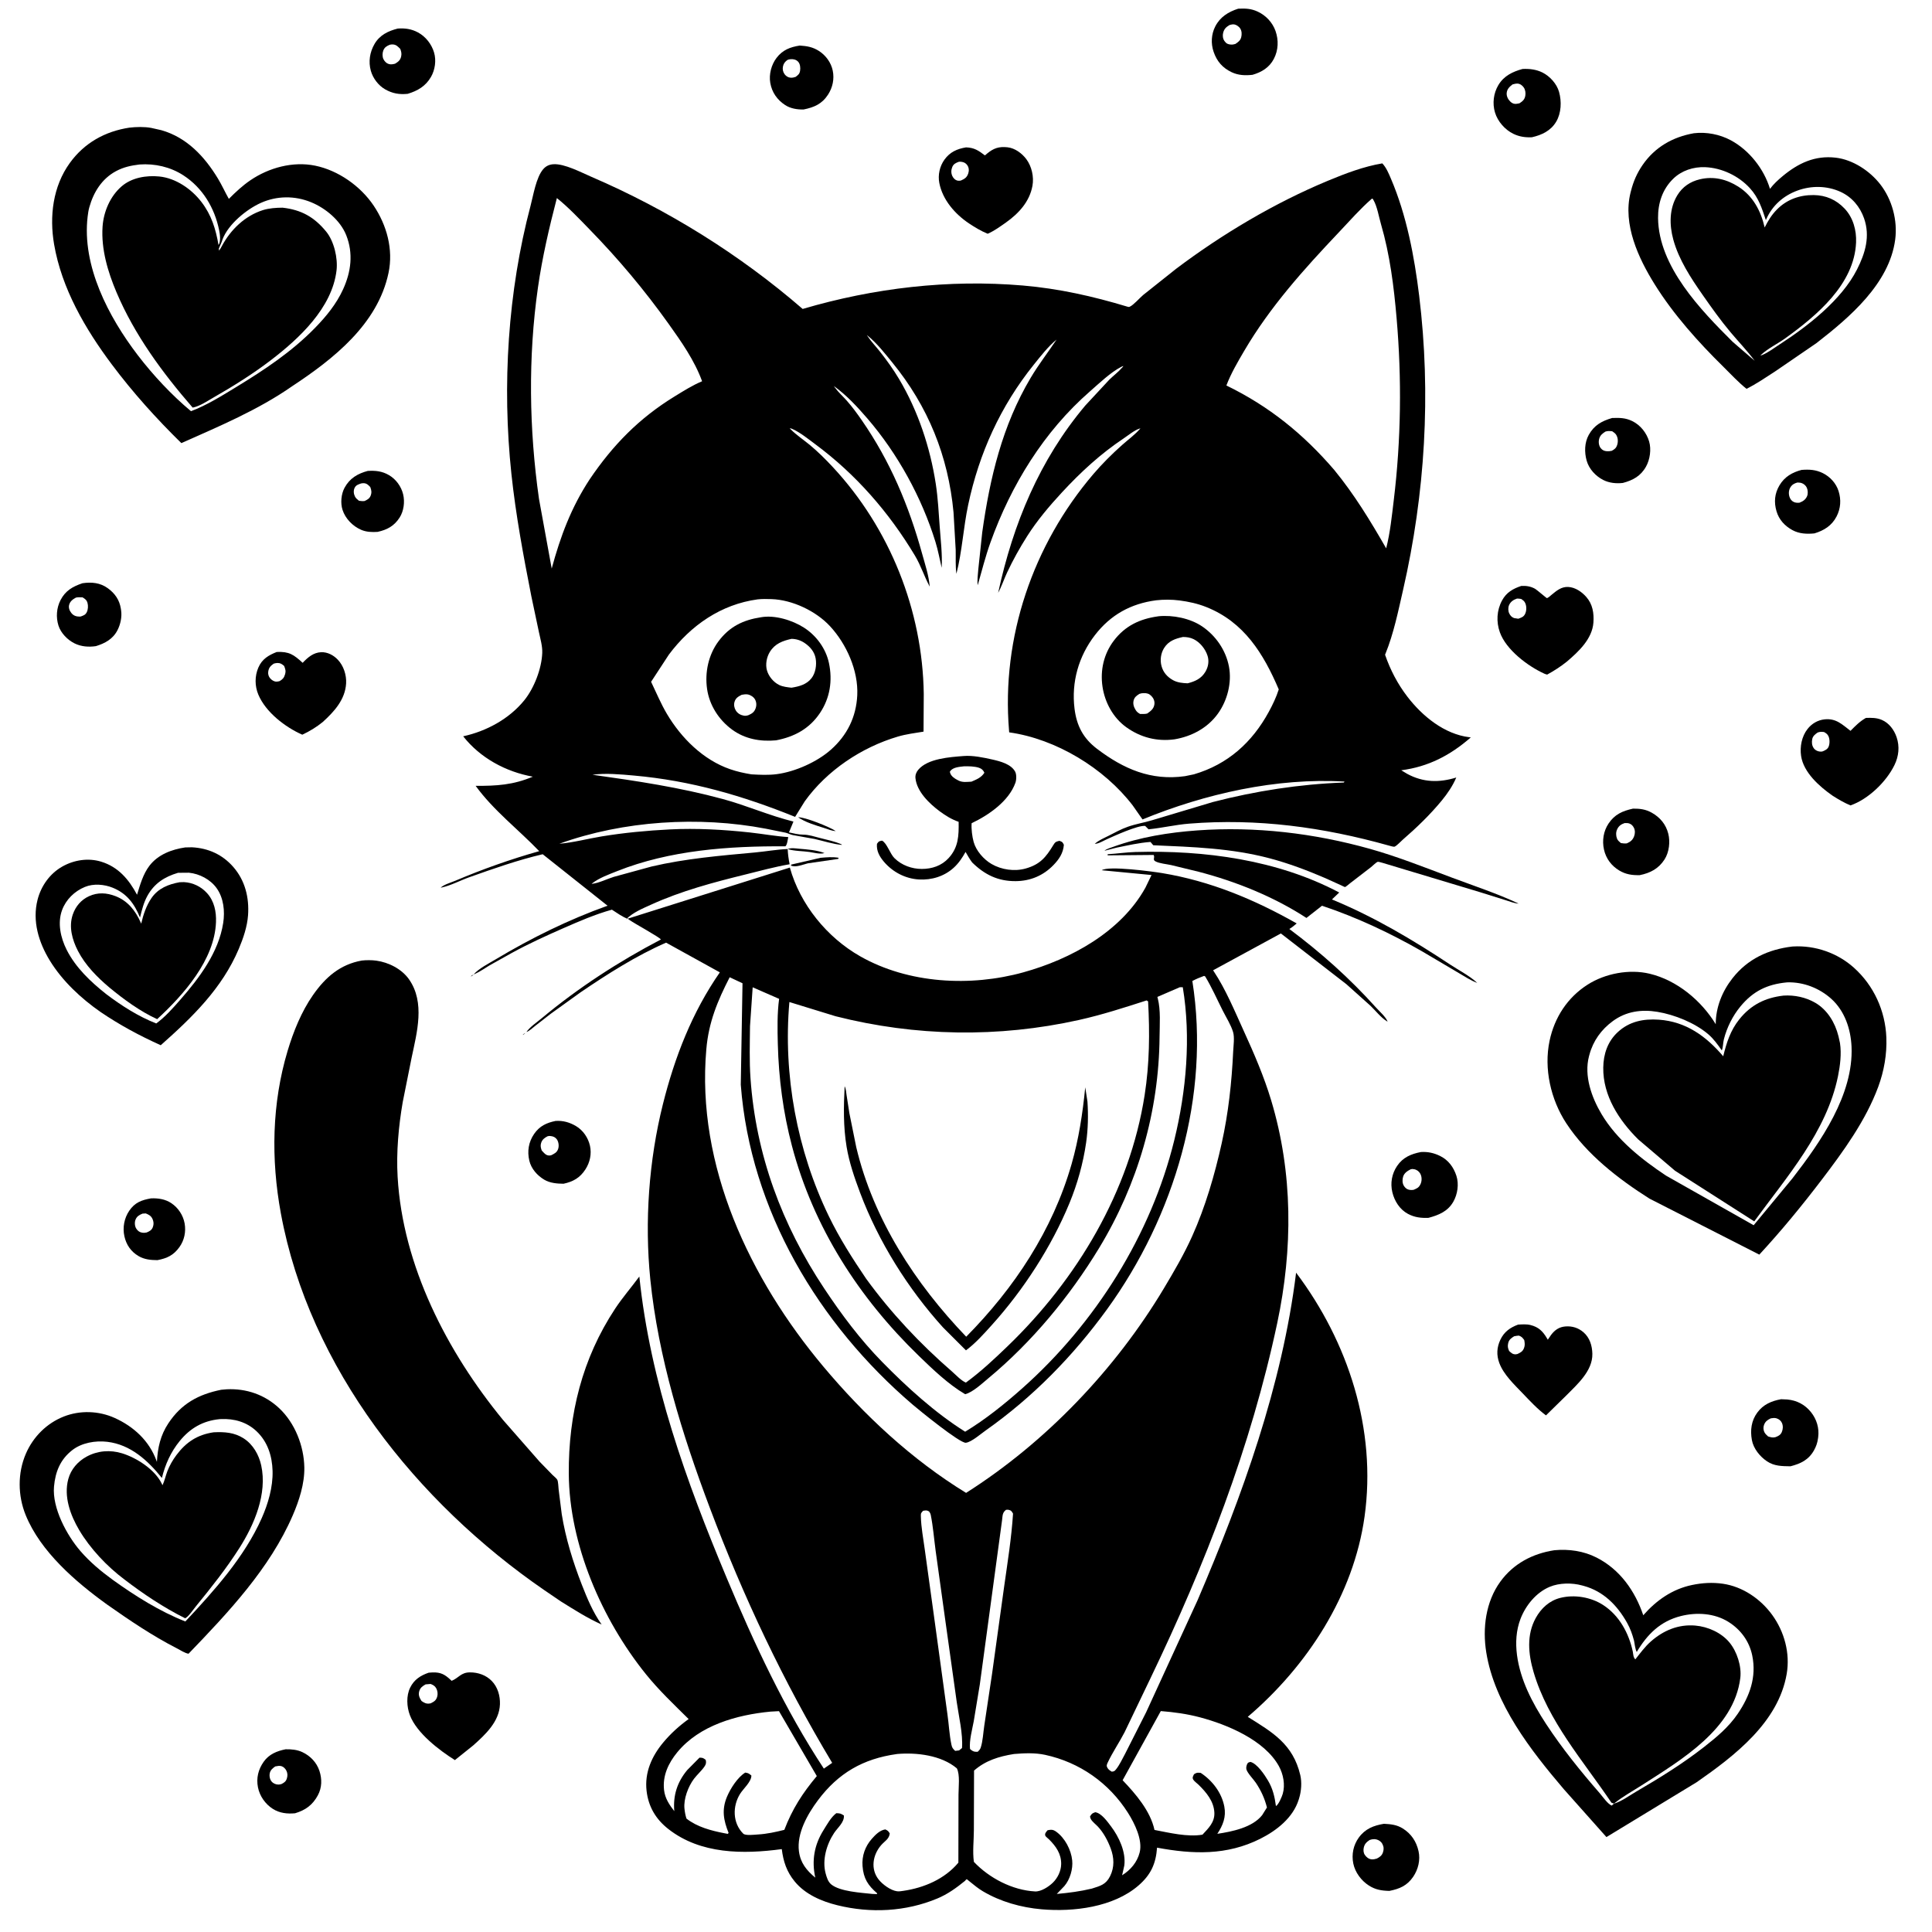<svg version="1.1" xmlns="http://www.w3.org/2000/svg" style="display: block;" viewBox="0 0 2048 2048" width="1024" height="1024">
<path transform="translate(0,0)" fill="rgb(255,255,255)" d="M 0 0 L 0 2048 L 2048 2048 L 2048 0 L 0 0 z"/>
<path transform="translate(0,0)" fill="rgb(0,0,0)" d="M 1327.71 79.301 C 1320.11 80.161 1312.68 79.896 1305.65 76.562 C 1295.94 71.952 1289.93 65.048 1286.45 54.828 C 1283.47 46.078 1284 36.346 1288.19 28.101 C 1293.35 17.948 1302.07 12.603 1312.52 9.219 C 1320.24 8.872 1326.1 9.004 1333.31 12.362 C 1341.93 16.371 1348.87 23.782 1352.07 32.752 C 1355.54 42.504 1355.15 53.178 1350.34 62.4 C 1345.53 71.625 1337.34 76.539 1327.71 79.301 z M 1303.4 26.5 C 1299.82 28.637 1297.7 30.543 1296.61 34.702 C 1295.84 37.641 1296.21 40.966 1297.99 43.5 C 1299.92 46.234 1301.6 46.974 1304.77 47.243 C 1306.51 47.391 1307.83 47.046 1309.5 46.613 C 1312.35 44.759 1314.86 42.987 1315.73 39.5 C 1316.48 36.447 1316.43 32.935 1314.7 30.23 C 1313.23 27.914 1310.22 25.956 1307.5 25.804 C 1306.26 25.735 1304.56 26.238 1303.4 26.5 z"/>
<path transform="translate(0,0)" fill="rgb(0,0,0)" d="M 432.174 99.464 C 423.337 100.362 415.98 99.126 408.204 94.666 C 401.016 90.543 395.3 82.902 393.089 75 C 390.392 65.362 391.996 55.287 396.982 46.67 C 402.494 37.144 411.413 32.88 421.643 30.27 C 429.27 29.71 436.22 30.697 443.031 34.348 C 451.26 38.759 457.56 46.854 460.163 55.781 C 462.59 64.104 461.168 74.06 456.887 81.5 C 451.191 91.4 442.715 96.274 432.174 99.464 z M 413.002 47.5 C 409.873 48.842 407.635 50.167 406.327 53.5 C 405.262 56.212 405.178 60.118 406.5 62.763 C 407.837 65.439 410.01 67.464 413 68.064 C 414.855 68.437 417.083 68.008 418.857 67.5 C 422.159 65.508 424.401 63.758 425.248 59.818 C 425.908 56.743 425.346 54.715 424.292 51.827 C 421.64 49.244 420.014 47.184 416.008 47.094 C 414.716 47.066 414.172 47.244 413.002 47.5 z"/>
<path transform="translate(0,0)" fill="rgb(0,0,0)" d="M 851.87 116.053 C 845.173 116.214 838.007 115.099 832.316 111.376 C 823.821 105.82 818.234 97.878 816.516 87.826 C 814.976 78.815 817.638 68.657 823.148 61.394 C 829.59 52.903 837.632 49.895 847.762 48.292 C 855.44 48.799 861.536 49.789 868.152 54.047 C 875.447 58.741 880.945 66.284 882.736 74.836 C 884.591 83.7 882.638 92.794 877.747 100.324 C 871.247 110.328 862.974 113.771 851.87 116.053 z M 834.778 63.5 C 832.19 65.412 830.623 67.24 829.963 70.5 C 829.368 73.437 829.97 76.333 831.755 78.739 C 833.21 80.701 835.524 82.192 838.005 82.356 C 840.081 82.494 841.474 82.133 843.413 81.5 C 846.021 79.457 847.522 78.541 848.123 75 C 848.628 72.019 848.242 67.854 846.131 65.5 C 844.073 63.205 841.017 62.479 838.004 62.755 C 836.598 62.883 836.031 63.115 834.778 63.5 z"/>
<path transform="translate(0,0)" fill="rgb(0,0,0)" d="M 1623.91 145.5 C 1616.93 145.825 1610.66 144.935 1604.33 141.907 C 1595.38 137.62 1587.64 128.785 1584.77 119.31 C 1581.83 109.612 1583.18 98.763 1588.4 90.082 C 1594.24 80.367 1603.46 76.004 1613.91 73.121 C 1621.07 72.713 1628.62 73.626 1635.1 76.881 C 1643 80.855 1650.27 88.854 1652.67 97.451 C 1655.48 107.505 1655.06 119.776 1649.67 128.925 C 1643.94 138.652 1634.41 143.084 1623.91 145.5 z M 1603.31 89.5 C 1600.22 91.914 1597.55 94.355 1597.16 98.518 C 1596.83 101.9 1598.54 105.282 1600.89 107.582 C 1602.32 108.986 1603.92 109.987 1606 110.104 C 1607.51 110.189 1609.22 109.778 1610.7 109.5 C 1614.01 107.332 1616.16 105.65 1616.9 101.399 C 1617.39 98.573 1616.93 95.219 1615.3 92.805 C 1613.76 90.53 1611.33 88.697 1608.5 88.599 C 1606.88 88.543 1604.88 89.061 1603.31 89.5 z"/>
<path transform="translate(0,0)" fill="rgb(0,0,0)" d="M 309.537 409.516 C 273.732 434.522 231.954 452.047 192.231 469.713 C 165.718 443.734 140.792 416.061 118.537 386.327 C 90.399 348.732 65.377 305.877 57.339 258.957 C 52.261 229.314 56.048 197.62 73.978 172.803 C 89.418 151.431 111.385 139.262 137.021 135.332 C 144.296 134.478 153.162 134.236 160.371 135.602 L 171 137.998 C 198.001 145.66 216.852 165.888 230.993 189.234 C 235.247 196.257 238.535 203.697 242.589 210.809 C 249.803 203.593 256.967 196.844 265.429 191.083 C 285.012 177.753 310.497 170.797 334.049 175.605 C 358.602 180.617 382.179 197.266 396.089 217.966 C 410.032 238.718 417.078 264.337 411.863 289.215 C 400.459 343.617 353.491 380.547 309.537 409.516 z M 147.911 174.364 C 138.985 175.431 130.927 177.134 122.892 181.471 C 107.918 189.554 99.15 203.735 94.674 219.74 C 93.769 222.978 93.311 226.17 92.912 229.5 C 86.656 281.77 115.06 335.948 145.954 376.377 C 162.163 397.588 181.95 418.776 202.447 435.876 C 219.058 429.662 235.165 419.563 250.297 410.343 C 280.297 392.062 309.202 372.918 333.877 347.636 C 345.87 335.348 356.571 322.295 363.738 306.567 C 372.169 288.066 374.668 268.577 367.001 249.277 C 360.777 233.609 345.068 220.604 329.656 214.327 C 312.44 207.316 293.539 207.454 276.532 215.057 C 261.403 221.82 241.932 237.702 235.941 253.69 L 234.974 256.5 L 231.987 263.5 L 232.164 265.691 C 233.411 264.141 234.24 262.615 235.169 260.873 C 244.441 243.489 259.611 228.803 278.664 222.742 C 285.089 220.698 292.842 220.152 299.596 220.153 C 319.46 222.43 333.067 230.026 345.764 245.5 C 354.076 255.631 358.276 273.585 356.742 286.64 C 352.066 326.448 317.07 358.932 287.017 381.899 C 267.794 396.589 246.947 409.586 225.95 421.599 C 219.38 425.357 211.731 430.654 204.229 432.069 C 172.193 395.184 142.696 355.111 123.514 309.906 C 114.302 288.198 107.126 264.172 108.714 240.348 C 109.773 224.448 116.807 207.924 129.059 197.42 C 139.759 188.246 155.125 185.737 168.794 187.075 C 186.3 188.788 202.987 200.343 213.49 214.036 C 224.237 228.045 228.665 242.656 231.65 259.747 C 234.235 255.956 233.173 248.383 232.282 243.979 C 227.515 220.41 214.738 199.025 194.35 185.836 C 180.572 176.924 164.171 173.199 147.911 174.364 z"/>
<path transform="translate(0,0)" fill="rgb(0,0,0)" d="M 1925.5 363.728 L 1881.61 393.779 C 1871.74 400.151 1861.91 406.908 1851.39 412.167 C 1842.87 405.412 1835.12 396.97 1827.36 389.333 C 1800.36 362.771 1774.14 333.633 1754.06 301.444 C 1736.76 273.729 1720.11 237.894 1728.39 204.367 L 1728.88 202.5 C 1731.44 192.346 1735.25 183.572 1741.19 174.934 C 1754.28 155.897 1773.18 145.213 1795.59 141.239 C 1808.85 139.66 1823.02 142.4 1834.77 148.721 C 1854.3 159.228 1869.9 179.134 1876.26 200.208 C 1879.98 195.176 1884.81 190.757 1889.6 186.772 C 1906.13 173.025 1923.83 164.557 1945.94 167.14 C 1964.1 169.262 1981.97 181.077 1993.1 195.313 C 2005.71 211.45 2011.67 233.728 2008.98 254 C 2002.77 300.792 1960.5 336.527 1925.5 363.728 z M 1864 378.004 L 1866.05 376.894 L 1867.78 376.404 C 1874.03 373.92 1880.76 368.793 1886.4 365.139 C 1916.28 345.788 1952.06 318.07 1968.5 285.668 C 1977.26 268.402 1982.63 250.574 1976 231.5 C 1971.68 219.075 1963.09 208.869 1951.06 203.36 C 1936.65 196.765 1920 196.588 1905.17 202.073 C 1890.5 207.5 1878.86 217.757 1872.43 232.106 L 1871.89 233.331 C 1867.66 220.762 1864.28 209.69 1854.98 199.5 C 1843.06 186.424 1825.15 177.918 1807.5 177.215 C 1795.09 176.721 1782.62 180.778 1773.67 189.5 C 1762.25 200.63 1757.45 215.397 1757.61 231.091 C 1758.14 282.497 1802.75 328.581 1836.82 362.455 L 1860.04 382.454 C 1852.18 371.89 1842.97 362.327 1834.5 352.247 C 1823.91 339.648 1814.4 326.247 1804.98 312.768 C 1792.42 294.786 1779.63 275.382 1773.77 253.997 C 1769.51 238.458 1769.39 221.202 1778 207.047 C 1783.49 198.009 1791.71 192.484 1801.93 190.056 C 1816.47 186.599 1830.27 189.964 1842.72 197.883 C 1858.34 207.822 1866.57 223.598 1870.62 241.135 C 1874.22 234.03 1877.88 227.907 1883.5 222.2 C 1894.07 211.46 1907.71 206.606 1922.61 206.78 C 1935.5 206.931 1946.49 211.719 1955.4 221.165 C 1964.42 230.725 1968.06 244.094 1967.51 257.012 C 1965.63 301.396 1925.84 334.521 1892.39 358.661 C 1884.52 364.337 1874.02 369.354 1867.12 375.859 L 1866.05 376.894 L 1864 378.004 L 1863.01 378.773 L 1864 378.004 z M 1860.51 379.5 L 1862.49 379.5 L 1860.51 379.5 z"/>
<path transform="translate(0,0)" fill="rgb(0,0,0)" d="M 1066.38 235.837 C 1060.12 240.221 1054.03 244.724 1046.99 247.792 C 1040.1 244.995 1033.41 240.984 1027.24 236.872 C 1012.39 226.972 999.195 211.862 995.714 194 C 994.048 185.451 996.125 176.188 1001.23 169.137 C 1007.03 161.123 1014.53 157.829 1024.03 156.221 C 1032.89 156.531 1037.3 159.614 1044.06 164.742 L 1046.32 162.815 C 1053.34 157.013 1058.97 155.164 1068.01 156.131 C 1075.84 156.97 1083.37 162.553 1087.96 168.725 C 1093.67 176.4 1096.16 187.436 1094.46 196.887 C 1091.4 213.825 1079.89 226.228 1066.38 235.837 z M 1016.4 171.5 C 1013.35 172.647 1010.85 173.734 1009.5 176.907 C 1008.17 180.035 1008.06 183.492 1009.5 186.597 C 1010.61 188.995 1012.7 191.063 1015.39 191.537 C 1016.44 191.723 1017.46 191.533 1018.5 191.404 C 1022.44 189.652 1024.91 188.289 1026.39 183.826 C 1027.35 180.921 1027.18 177.825 1025.44 175.23 C 1023.89 172.914 1021.75 171.821 1019.03 171.507 C 1017.68 171.351 1017.54 171.405 1016.4 171.5 z"/>
<path transform="translate(0,0)" fill="rgb(0,0,0)" d="M 918.939 355.201 L 919.864 356.609 C 923.647 362.27 928.613 367.421 932.84 372.787 C 940.127 382.037 947.054 391.688 953.079 401.812 C 973.154 435.542 986.035 474.267 991.974 513 C 994.277 528.026 995.031 543.259 996.132 558.407 C 997.158 572.522 999.019 587.762 998.209 601.887 C 996.072 592.751 994.405 583.444 991.637 574.475 C 977.092 527.351 951.556 480.847 919.395 443.527 C 908.717 431.137 897.242 418.796 883.926 409.207 L 883.005 408.225 L 883.926 409.207 L 884.983 410.71 C 888.619 415.77 893.583 420.13 897.708 424.821 C 903.446 431.347 908.536 438.28 913.479 445.412 C 943.682 488.994 963.379 535.92 977.46 586.852 C 980.628 598.311 984.57 609.937 985.556 621.845 C 979.718 611.064 976.202 599.525 969.796 588.849 C 942.328 543.066 907.266 502.784 864.347 470.984 C 857.236 465.716 847.741 457.996 839.517 454.547 C 838.465 454.105 838.12 454.121 837.116 454.006 L 835.989 453.035 L 834.199 452.005 L 835.989 453.035 L 837.116 454.006 L 838.397 455.311 C 844.272 461.191 851.707 466.114 858.143 471.427 C 866.96 478.705 875.036 486.752 882.817 495.115 C 943.247 560.068 978.015 646.998 979.224 735.625 L 978.985 775.563 C 969.948 777.046 960.534 778.219 951.748 780.818 C 913.239 792.207 876.551 816.734 853.071 849.425 L 842.856 865.914 C 787.177 843.419 732.201 827.467 672.049 822.117 C 657.986 820.867 642.013 819.328 628 821.261 C 674.76 827.826 720.615 834.626 766.34 847.043 C 791.605 853.904 815.676 864.642 841.082 870.889 L 836.338 882.38 C 841.433 883.48 846.341 884.744 851.577 884.769 C 857.456 884.798 863.438 886.816 869.121 888.279 C 876.699 890.229 884.827 891.86 892 895.019 L 892.5 895.651 C 882.722 894.761 873.101 891.502 863.532 889.355 L 840.455 885.226 C 837.663 884.648 835.39 883.302 832.694 882.678 L 811.844 878.465 C 740.876 864.889 660.91 869.896 592.935 894.398 C 607.871 893.164 623.059 889.037 637.915 886.607 C 661.774 882.706 686.12 880.42 710.257 879.205 C 738.288 877.793 767.123 879.432 794.978 882.46 C 808.474 883.927 822.062 886.454 835.594 887.353 C 835.043 889.817 834.399 895.85 832.492 897.144 C 772.761 896.755 710.01 901.17 654.029 923.5 C 645.399 926.942 634.964 930.681 627.582 936.499 L 627.18 936.938 L 626.005 937.79 L 627.18 936.938 C 634.684 936.215 643.245 931.776 650.62 929.51 L 690.639 918.557 C 726.605 910.117 763.539 907.027 800.246 903.656 C 811.756 902.6 823.488 900.444 834.979 900.014 C 835.218 905.578 835.939 910.694 837.048 916.144 C 821.165 918.878 805.461 923.216 789.82 927.078 C 756.038 935.42 722.212 944.405 690.437 958.851 C 681.348 962.983 671.051 967.162 663.929 974.308 L 837.279 919.659 C 848.216 958.872 876.72 993.806 912 1013.81 C 963.163 1042.81 1028.94 1046.23 1084.88 1030.69 C 1134.97 1016.78 1188.16 987.925 1214.18 941 L 1220.67 927.559 L 1167.92 922.5 C 1174.92 917.517 1221.83 923.843 1231.83 925.5 C 1283.1 934.002 1329.67 953.448 1374.56 978.88 C 1372.04 980.99 1369.61 983.104 1366.75 984.766 C 1400.23 1009.79 1430.58 1036.85 1458.56 1067.96 C 1462.01 1071.79 1469.3 1078.24 1470.92 1082.99 L 1469.77 1082.31 C 1463.84 1078.64 1457.97 1071.18 1452.88 1066.27 L 1427.29 1043.34 L 1357.79 989.501 L 1285.92 1028.56 L 1286.74 1029.79 C 1299.24 1048.59 1308.96 1072.07 1318.34 1092.63 C 1329.34 1116.74 1339.82 1140.93 1347.48 1166.36 C 1370.68 1243.46 1370.58 1324.03 1353.93 1402.46 C 1326.07 1533.66 1277.55 1658.32 1219.58 1778.96 L 1192.08 1836.29 C 1186.49 1847.09 1179.29 1857.59 1174.18 1868.5 C 1173.2 1870.59 1172.69 1871.96 1173.94 1874 C 1175.17 1876.01 1176.53 1876.82 1178.5 1878.03 C 1181.05 1877.76 1181.42 1877.6 1183.12 1875.48 C 1186.8 1870.91 1189.62 1864.64 1192.46 1859.48 L 1214.92 1815.15 L 1269.5 1696.25 C 1316.8 1585.82 1359.14 1468.9 1373.92 1349.09 C 1429.34 1422.68 1459.35 1515.44 1446.5 1607.58 C 1434.91 1690.7 1385.83 1766.03 1322.68 1819.93 C 1349.06 1836.41 1370.57 1848.79 1378.34 1881.6 C 1380.13 1889.14 1379.46 1898.64 1377.19 1906 L 1376.67 1907.72 C 1370.65 1926.93 1353.26 1940.48 1335.93 1949.18 C 1300.47 1967 1264.5 1965.66 1226.52 1958.6 C 1225.29 1975.74 1219.86 1987.47 1206.79 1998.76 C 1180.17 2021.76 1137.99 2026.87 1104.2 2023.94 C 1082.49 2022.06 1060.54 2015.94 1041.73 2004.73 C 1036.91 2001.85 1032.56 1998.27 1028.21 1994.74 C 1027.99 1994.57 1025.12 1992.14 1025.01 1992.12 C 1024.1 1992 1023.59 1993.28 1022.88 1993.85 C 1013.68 2001.3 1004.6 2007.89 993.622 2012.48 C 960.064 2026.51 922.804 2028.31 887.658 2019.64 C 870.872 2015.5 853.668 2008.16 842.448 1994.49 C 833.886 1984.07 830.377 1973.34 828.715 1960.14 C 787.869 1965.63 742.691 1965.65 708.5 1938.86 C 695.183 1928.43 687.29 1915.13 685.387 1898.25 C 683.211 1878.95 690.845 1861.79 702.986 1847.2 C 710.943 1837.64 719.907 1829.54 729.978 1822.27 C 714.417 1806.87 698.449 1791.79 684.695 1774.71 C 637.94 1716.67 603.407 1637.18 602.941 1562.09 C 602.552 1499.22 617.182 1440.12 652.051 1387.28 C 659.97 1375.28 669.264 1364.69 677.725 1353.16 C 689.265 1464.66 727.451 1570.27 770.448 1672.95 C 799.441 1742.18 831.932 1812.02 873.314 1874.81 L 882.14 1868.71 C 830.238 1782.16 787.854 1692.43 752.299 1598.02 C 723.248 1520.88 697.688 1438.53 689.352 1356.16 C 683.181 1295.17 687.812 1229.94 702.716 1170.46 C 715.197 1120.64 733.619 1073.13 763.066 1030.74 L 706.087 999.254 C 674.643 1012.94 643.594 1032.71 615.261 1052.01 L 583.72 1074.71 L 567.157 1087.61 C 564.574 1089.62 561.112 1092.96 558.053 1093.96 C 561.736 1088.59 569.105 1083.65 574.166 1079.44 C 612.948 1047.13 655.849 1019.27 700.576 995.905 C 699.422 993.561 671.929 978.62 667.667 975.46 L 665.787 974.14 C 659.74 972.032 654.11 967.739 648.639 964.294 C 630.902 969.212 613.943 976.59 597.115 983.963 C 578.746 992.011 560.621 1000.29 543.002 1009.9 L 519.066 1023.27 C 514.056 1026.26 509.073 1029.86 503.769 1032.23 L 502.085 1032.96 C 507.437 1026.67 518.483 1021.11 525.651 1016.82 C 563.272 994.31 602.722 974.868 644.02 960.086 L 575.277 905.519 C 548.783 911.722 522.96 920.868 497.326 929.96 C 487.805 933.336 477.783 938.794 467.964 940.833 L 467.121 940.993 C 470.305 937.724 478.228 935.493 482.587 933.642 C 511.224 921.479 541.664 910.683 571.602 902.262 C 549.531 879.282 522.983 858.961 504.202 833.02 C 526.349 833.167 544.131 832.063 564.809 823.304 C 536.189 818.14 509.072 803.514 490.995 780.501 C 515.586 775.133 539.675 762.147 555.695 742.423 C 566.221 729.464 574.171 708.791 574.807 692.111 C 575.081 684.924 572.812 677.244 571.313 670.21 L 563.245 632.051 C 554.833 589.247 546.689 545.579 542.09 502.179 C 532.147 408.353 538.284 309.146 562.458 217.917 C 565.344 207.025 568.309 188 575.828 179.34 C 578.752 175.972 582.238 174.377 586.669 174.092 C 598.341 173.342 616.208 182.831 626.756 187.368 C 707.695 222.178 784.262 269.81 850.865 327.499 C 926.415 305.234 1005.78 295.953 1084.35 302.659 C 1122.29 305.897 1158.59 314.051 1194.94 325.039 C 1195.91 325.333 1196.57 325.585 1197.6 325.126 C 1201.65 323.316 1208.16 315.758 1211.85 312.671 L 1246.82 284.866 C 1295.6 248.104 1351.22 215.052 1407.64 191.599 C 1426.01 183.964 1445.6 176.468 1465.3 173.189 C 1469.53 177.616 1472.09 183.902 1474.48 189.493 C 1491.04 228.209 1499.3 271.949 1504.38 313.5 C 1517.1 417.629 1510.72 523.059 1487.33 625.273 C 1482.21 647.634 1477.33 671.752 1468.65 692.992 L 1468.22 694.039 C 1473.76 710.079 1481.54 725.043 1491.91 738.535 C 1507.77 759.175 1531.09 778.314 1557.74 781.515 L 1559.13 781.669 C 1537.35 800.702 1514.05 812.811 1485.38 816.528 L 1491.73 820.338 C 1508.68 829.498 1525.58 829.809 1543.7 824.199 C 1540.06 832.896 1534.34 841.282 1528.37 848.546 C 1515.99 863.603 1501.64 877.445 1486.92 890.169 C 1484.83 891.975 1480.77 896.456 1478.39 897.468 C 1477.37 897.902 1473.2 896.602 1472.16 896.311 C 1402.43 876.77 1332.86 867.303 1260.48 873.099 C 1246 874.258 1231.91 877.674 1217.5 879.095 L 1213.89 875.5 C 1206 874.727 1180.8 886.253 1173.18 889.685 C 1169.33 891.423 1164.73 894.391 1160.5 894.535 C 1164.34 890.861 1170.21 888.469 1174.92 886.077 C 1181.72 882.62 1188.56 878.813 1195.78 876.312 C 1204.18 873.404 1212.81 872.032 1221.27 869.482 L 1285.65 850.191 C 1331.07 838.435 1377.62 831.233 1424.5 829.522 L 1425.26 828.5 C 1353.15 824.267 1277.4 841.429 1211.11 868.63 L 1200.77 853.874 C 1170.43 814.192 1119.26 783.236 1069.79 776.332 L 1069.62 774.334 C 1061.38 675.655 1094.97 577.526 1159.02 502.53 C 1168.37 491.579 1178.68 481.338 1189.43 471.756 C 1195.85 466.032 1203.34 460.672 1208.87 454.115 L 1209.99 453.215 L 1208.87 454.115 L 1208.07 454.288 C 1202.59 455.956 1195.91 461.535 1191.04 464.786 C 1166.5 481.182 1145.67 500.406 1125.69 521.986 C 1112.41 536.331 1099.32 551.819 1088.85 568.322 C 1081.01 580.672 1073.79 593.632 1067.57 606.872 C 1064.24 613.967 1061.84 621.505 1058.09 628.378 C 1073.92 555.332 1101.9 487.53 1150.46 429.877 L 1175.83 402.559 C 1180.31 398.166 1185.6 394.254 1189.67 389.505 L 1190.89 388.04 L 1192 387 L 1192.99 386.19 L 1192 387 L 1190.89 388.04 C 1189.96 388.267 1189.76 388.272 1188.78 388.769 C 1177.45 394.498 1165.13 406.391 1155.5 414.789 C 1106.51 457.493 1071.77 514.152 1049.92 575.024 C 1044.56 589.937 1040.78 605.18 1036.42 620.378 C 1035.7 615.169 1036.66 609.007 1037.01 603.735 L 1041.22 564.234 C 1049.29 506.643 1062.47 451.131 1092.52 400.571 C 1100.95 386.379 1110.86 373.638 1120 359.974 C 1111.03 367.323 1102.94 377.764 1095.72 386.75 C 1060.62 430.491 1037.92 480.355 1026.3 535.205 C 1021.17 559.448 1019.94 584.253 1013.85 608.252 C 1012.66 600.029 1013.28 591.074 1013.07 582.75 L 1010.78 543.184 C 1005.19 483.345 983.746 430.67 945.852 384.248 C 937.939 374.554 929.496 363.744 919.757 355.845 L 918.939 355.201 L 918.005 354.192 L 918.939 355.201 z M 1454.35 210.5 C 1441.77 221.46 1430.53 234.351 1419.05 246.47 C 1382.07 285.511 1346.28 325.306 1318.93 371.906 C 1312.08 383.576 1304.82 395.976 1300.02 408.627 C 1345.35 430.669 1381.59 460.045 1414.28 498.059 C 1435.86 524.422 1452.44 551.785 1469.4 581.255 C 1473.67 564.512 1475.4 547.166 1477.47 530.037 C 1485.2 466.125 1486.01 401.727 1480.48 337.574 C 1477.57 303.755 1473.39 270.07 1463.85 237.408 C 1461.62 229.76 1459.86 218.785 1455.91 212.005 C 1455.1 210.614 1455.59 211.017 1454.35 210.5 z M 590.306 209.951 C 582.177 241.232 574.835 272.712 570.256 304.738 C 559.694 378.603 560.852 455.008 571.342 528.786 L 584.824 602.697 C 594.099 568.455 605.502 537.953 625.099 508.08 C 649.649 471.794 677.52 443.261 715.162 420.201 C 724.576 414.433 734.051 408.417 744.254 404.141 C 736.234 382.09 722.25 362.216 708.701 343.217 C 683.263 307.547 655.418 274.393 624.824 243.039 C 613.706 231.645 602.736 219.931 590.306 209.951 z M 803.149 635.349 C 764.342 640.633 732.363 662.795 709.076 693.861 L 690.186 722.737 C 695.665 734.122 700.512 745.89 706.962 756.77 C 722.12 782.343 745.431 805.547 773.965 815.387 C 781.412 817.955 788.768 819.576 796.535 820.834 C 805.559 821.343 814.5 821.803 823.5 820.62 C 842.884 818.071 866.123 807.707 880.758 794.737 C 897.994 779.462 907.613 760.082 908.728 737.019 C 909.987 710.948 897.336 682.704 879.877 663.829 C 864.949 647.691 839.86 635.82 817.88 635.088 C 812.98 634.925 808.028 634.823 803.149 635.349 z M 1225.5 636.344 C 1198.71 639.9 1177.28 651.697 1160.65 673.274 C 1143.36 695.686 1135.57 723.11 1139.04 751.187 C 1141.3 769.426 1148.31 782.726 1162.91 793.801 C 1191.11 815.189 1220.14 827.8 1256.08 822.779 L 1265.58 820.822 C 1301.43 810.32 1327.3 787.079 1345 754.531 C 1349.11 746.975 1352.93 739.009 1355.53 730.795 C 1339.37 692.925 1318.79 659.405 1278.66 643.466 C 1269.32 639.757 1260.16 637.804 1250.23 636.497 C 1242.33 635.457 1233.42 635.446 1225.5 636.344 z M 1276.35 1034.5 C 1272.03 1036.06 1268 1037.73 1263.94 1039.89 C 1283.21 1161.28 1245.07 1289.27 1173.5 1387.92 C 1137.52 1437.51 1094.79 1481.16 1044.65 1516.5 C 1039.63 1520.03 1029.79 1528.66 1023.87 1529.38 C 1017.65 1530.14 974.434 1494.9 967.683 1489.14 C 867.608 1403.66 795.348 1282.79 785.254 1149.83 L 787.091 1042.3 L 773.495 1035.93 C 760.542 1061.08 751.156 1083.8 748.735 1112.24 C 737.829 1235.73 794.996 1355.77 872.659 1448.45 C 915.922 1500.09 966.476 1547.22 1024.1 1582.52 C 1108.59 1528.89 1182.33 1451.65 1233.68 1365.88 C 1244.46 1347.87 1255.11 1329.65 1263.73 1310.47 C 1277.77 1279.24 1287.61 1245.39 1295.03 1212 C 1302.16 1179.89 1305.69 1147.41 1307.22 1114.59 C 1307.5 1108.62 1308.81 1099.7 1307.14 1094.09 C 1304.86 1086.44 1299.8 1078.5 1296.19 1071.36 C 1290.08 1059.28 1284.51 1046.57 1277.51 1035.01 L 1276.35 1034.5 z M 1250.63 1046.5 L 1226.87 1056.78 L 1227.25 1058.19 C 1230.52 1070.85 1229.28 1086.1 1229.18 1099.09 C 1228.53 1178.15 1206.1 1255.4 1165.11 1322.95 C 1133.99 1374.23 1093.83 1422.77 1047.6 1461.11 C 1041.21 1466.41 1031.25 1475.86 1023.13 1477.92 C 1005.45 1467.61 988.544 1451.36 973.88 1437.15 C 910.342 1375.6 862.255 1300.86 839.544 1214.9 C 830.167 1179.41 825.475 1143.3 824.516 1106.62 C 824.112 1091.17 823.809 1074.12 825.899 1058.82 L 797.869 1046.58 L 795.04 1087.75 C 794.856 1106.03 794.278 1124.53 795.543 1142.78 C 801.177 1224.04 828.848 1298.37 873.809 1366 C 892.089 1393.5 911.821 1419.89 934.984 1443.54 C 961.25 1470.36 991.24 1497.67 1023.11 1517.67 C 1044.69 1504.59 1064.88 1488.34 1083.72 1471.61 C 1161.02 1402.97 1220.16 1309.15 1244.82 1208.51 C 1257.55 1156.55 1262.6 1099.51 1253.8 1046.5 L 1250.63 1046.5 z M 1215.43 1060.5 C 1191.67 1068.15 1168.12 1075.79 1143.71 1081.22 C 1058.3 1100.22 970.532 1098.77 885.774 1077.26 L 836.783 1062.2 C 829.994 1139.45 844.868 1219.64 878.635 1289.32 C 889.928 1312.62 903.591 1334.01 918.074 1355.39 C 944.441 1391.7 975.22 1424.41 1009.11 1453.81 C 1013.3 1457.45 1018.88 1463.6 1023.87 1465.61 C 1039.72 1454.05 1053.9 1440.71 1068.01 1427.13 C 1141.76 1356.18 1197.48 1262.88 1213.37 1160.84 C 1218.55 1127.55 1218.87 1095.03 1217.03 1061.5 L 1215.43 1060.5 z M 1066.4 1600.5 C 1062.49 1603.52 1062.87 1606.54 1062.26 1611.24 L 1038.66 1785.5 L 1032.21 1824.58 C 1030.53 1833.7 1027.35 1844.78 1028.25 1853.97 C 1030.63 1856.11 1032.16 1857.1 1035.44 1856.99 L 1036.5 1856.9 C 1037.93 1855.44 1038.96 1854.5 1039.61 1852.52 C 1041.86 1845.74 1042.26 1836.56 1043.36 1829.39 L 1051.61 1774.43 L 1064.4 1682.09 C 1068.02 1656.43 1072.21 1630.36 1073.86 1604.5 C 1072.44 1602.09 1071.98 1601.06 1069 1600.43 C 1068.19 1600.25 1067.21 1600.41 1066.4 1600.5 z M 978.51 1601.5 C 975.947 1604.25 976.086 1604.14 976.172 1607.8 C 976.439 1619.09 978.763 1631.01 980.253 1642.23 L 990.078 1713.29 L 1004.28 1816.92 C 1005.84 1827.57 1006.31 1838.92 1008.54 1849.39 C 1009.24 1852.69 1010.04 1853.69 1012.5 1855.99 L 1016.65 1855.5 L 1019.78 1853 C 1020.86 1837.78 1016.35 1819.54 1014.2 1804.37 L 1002.04 1717.5 L 991.826 1644 C 990.129 1631.44 989.143 1618.34 986.648 1605.95 C 986.348 1604.45 985.743 1603.38 984.848 1602.18 C 982.113 1600.72 981.63 1601.05 978.51 1601.5 z M 816.578 1814.4 C 781.096 1817.82 741.462 1828.83 717.926 1857.5 C 708.534 1868.94 702.209 1882.33 703.927 1897.52 C 704.925 1906.34 709.493 1913.09 714.774 1919.89 C 713.351 1903.37 717.816 1889.15 728.496 1876.34 L 741.5 1863.19 C 745.014 1863.26 745.225 1863.42 748.081 1865.5 C 748.747 1868.34 748.525 1870 746.839 1872.5 C 743.705 1877.15 739.055 1881.09 735.649 1885.61 C 729.509 1893.75 724.505 1907.01 725.556 1917.18 C 725.93 1920.8 726.552 1924.31 727.682 1927.77 C 739.006 1936.7 753.865 1940.59 767.804 1943.29 L 771.5 1943.98 L 772.336 1942.97 C 767.006 1929.66 764.846 1918.47 770.612 1904.68 C 774.272 1895.93 781.877 1883.99 790 1879.01 C 793.436 1879.53 793.911 1880.03 796.5 1882.15 C 796.5 1888.83 787.963 1896.02 784.489 1901.61 C 776.386 1914.64 776.491 1932.39 787.826 1943.72 C 790.224 1946.12 799.946 1944.81 803.5 1944.61 C 812.816 1944.09 822.393 1942 831.421 1939.72 C 839.874 1917.56 850.675 1900.88 865.848 1882.71 L 825.76 1813.89 L 816.578 1814.4 z M 1230.5 1813.81 L 1190.03 1887.13 C 1203.79 1901.52 1219.5 1919.75 1223.8 1939.81 C 1239.39 1942.75 1258.84 1947.57 1274.66 1944.83 C 1281.04 1937.97 1287.68 1931.71 1287.28 1921.59 C 1286.79 1909.48 1278.72 1899.93 1270.48 1891.87 C 1269.06 1890.48 1265.83 1888.13 1264.91 1886.5 C 1263.6 1884.18 1264.74 1882.86 1265.73 1880.74 C 1268.84 1878.8 1269.28 1879.07 1272.79 1879.31 C 1285.19 1887.5 1295.01 1900.27 1297.83 1915.03 C 1299.92 1925.96 1296.4 1934.88 1290.41 1943.92 C 1306.07 1941.59 1327.67 1937.23 1337.95 1924.11 L 1343.01 1916 C 1340.59 1906.37 1336.8 1898.18 1331.31 1889.91 C 1328.86 1886.22 1322.24 1879.53 1321.22 1875.5 C 1320.79 1873.77 1321.38 1871.14 1322.21 1869.65 C 1323.12 1868.03 1323.86 1868.22 1325.5 1867.69 C 1332.58 1869.47 1340.51 1881.32 1344.18 1887.54 C 1349.26 1896.15 1351.24 1904.72 1352.54 1914.51 C 1355.37 1913 1358.92 1904.44 1359.78 1901.48 C 1362.52 1892.03 1360.37 1880.7 1355.69 1872.22 C 1340.43 1844.54 1301.04 1828.14 1271.98 1820.43 C 1258.32 1816.8 1244.57 1814.93 1230.5 1813.81 z M 950.671 1859.36 C 915.087 1864.33 888.672 1879.4 866.941 1908.51 C 855.951 1923.23 844.431 1943.5 846.916 1962.53 C 848.515 1974.76 855.01 1982.77 864.248 1990.37 C 860.25 1972.35 863.143 1955.64 872.95 1940.03 C 876.739 1934 880.798 1926.39 886.5 1922.06 C 890.511 1922.18 891.21 1922.33 894.569 1924.5 C 895.145 1931.7 888.009 1937.31 884.218 1943 C 876.226 1954.99 871.391 1971.65 875.172 1985.76 C 876.284 1989.9 877.665 1994.69 881.111 1997.53 C 890.375 2005.17 912.854 2006.34 924.76 2007.65 L 929.5 2007.83 L 929.872 2007.03 C 920.051 1998.58 915.334 1991.31 914.317 1978.06 C 913.491 1967.31 917.084 1957.2 924.209 1949.17 C 927.996 1944.91 932.628 1940.1 938.5 1939.25 C 941.227 1940.64 941.577 1940.9 943.179 1943.5 C 942.501 1949.57 937.816 1951.58 933.995 1956 C 925.179 1966.2 922.622 1981.13 931.294 1992.23 C 935.438 1997.53 944.15 2003.99 951 2004.84 C 953.163 2005.1 955.368 2004.68 957.5 2004.38 C 979.551 2001.18 1001.4 1991.86 1015.91 1974.51 L 1016.05 1902.35 C 1016.04 1894.8 1017.82 1881.15 1014.28 1874.5 C 997.707 1860.57 971.626 1857.53 950.848 1859.31 L 950.671 1859.36 z M 1074.82 1859.32 C 1059.04 1861.86 1044.77 1866.16 1032.53 1876.88 L 1032.34 1940.01 C 1032.33 1950.88 1030.83 1963.02 1032.36 1973.65 C 1048.61 1990.84 1073.21 2003.72 1097.21 2005 C 1103.52 2005.33 1111.5 2000.07 1115.85 1995.93 C 1121.13 1990.91 1124.79 1983.37 1124.89 1976 C 1125.03 1965.1 1119.39 1957.21 1112.08 1949.88 C 1111.15 1948.94 1108.5 1946.95 1108.11 1946 C 1107.12 1943.6 1109.17 1941.73 1110.5 1940.12 C 1114.4 1939.37 1116.3 1939.3 1119.61 1941.67 C 1128.9 1948.33 1135.41 1960.87 1136.57 1972.03 C 1137.52 1981.17 1134.27 1992.36 1128.23 1999.35 L 1120.24 2007.66 C 1132.89 2006.51 1145.01 2004.98 1157.38 2002 C 1166.24 1999.17 1172.27 1997.81 1176.73 1988.87 C 1181.52 1979.25 1181.05 1969.17 1177.34 1959.29 C 1174.25 1951.06 1169.88 1942.81 1163.86 1936.33 C 1161.76 1934.07 1157.9 1931.11 1156.45 1928.5 C 1155.67 1927.12 1155.72 1926.83 1155.5 1925.47 C 1157.47 1922.41 1157.59 1922.33 1161 1921.03 C 1167.62 1921.98 1173.99 1931.09 1177.78 1936.11 C 1186.19 1947.25 1193.66 1963.16 1191.81 1977.5 L 1190.34 1984.14 L 1189.46 1987.88 C 1198.42 1982.29 1205.4 1974.14 1208.07 1963.75 C 1211.5 1950.46 1202.69 1932.72 1195.74 1921.75 C 1175.64 1890.01 1144.49 1868.13 1107.82 1860.2 C 1097.16 1857.9 1085.63 1858.4 1074.82 1859.32 z"/>
<path transform="translate(0,0)" fill="rgb(0,0,0)" d="M 1720.24 511.948 C 1713.29 512.751 1705.8 512.01 1699.5 508.798 C 1691.38 504.659 1684.41 497.141 1681.92 488.28 C 1679.42 479.413 1679.61 469.176 1684.14 461.011 C 1689.88 450.686 1698.07 446.237 1708.92 443.104 C 1716.76 442.827 1723.02 442.835 1730.3 446.386 C 1738.89 450.573 1745.52 458.913 1748.16 468.042 C 1750.58 476.387 1749.05 487.048 1744.88 494.552 C 1739.3 504.614 1730.96 509.137 1720.24 511.948 z M 1701.8 457.5 C 1698.7 459.53 1696.24 461.342 1695.2 465.148 C 1694.32 468.347 1694.74 472.338 1696.79 475.003 C 1698.46 477.17 1700.6 478.132 1703.28 478.32 C 1705.07 478.446 1706.75 478.245 1708.5 477.891 C 1711.54 476.275 1713.28 474.967 1714.34 471.435 C 1715.39 467.943 1715.14 463.925 1713.14 460.795 C 1712.13 459.217 1710.5 458.208 1709 457.153 C 1706.37 456.884 1704.38 456.67 1701.8 457.5 z"/>
<path transform="translate(0,0)" fill="rgb(0,0,0)" d="M 1923.35 565.423 C 1915.34 566.207 1907.25 565.88 1900.04 561.943 C 1891.94 557.513 1885.82 550.958 1883.18 541.996 C 1880.34 532.319 1881.12 523.209 1886.33 514.446 C 1891.74 505.367 1899.84 500.735 1909.73 498.126 C 1917.93 497.494 1924.83 497.838 1932.4 501.611 C 1940.04 505.424 1946.33 512.308 1948.93 520.5 C 1951.84 529.641 1951.26 538.912 1946.84 547.47 C 1941.81 557.212 1933.51 562.362 1923.35 565.423 z M 1905.27 511.5 C 1902.09 512.416 1899.79 513.597 1897.95 516.5 C 1896.09 519.433 1895.86 523.359 1896.91 526.609 C 1897.71 529.047 1899.12 531.012 1901.5 532.133 C 1903.37 533.015 1905.49 533.056 1907.5 532.887 C 1911.08 531.532 1913.95 529.696 1915.56 526.022 C 1916.7 523.4 1916.45 519.585 1915.31 517.007 C 1914.26 514.646 1911.97 512.716 1909.5 511.973 C 1908.15 511.567 1906.66 511.564 1905.27 511.5 z"/>
<path transform="translate(0,0)" fill="rgb(0,0,0)" d="M 400.249 563.815 C 394.271 564.203 388.313 564.018 382.73 561.579 C 373.807 557.68 366.1 549.774 363.095 540.477 C 360.774 533.296 361.65 523.698 365.24 517.062 C 370.715 506.942 379.163 502.074 389.795 499.203 C 398.042 498.7 405.054 499.397 412.348 503.668 C 419.794 508.028 425.362 515.691 427.368 524.076 C 429.269 532.022 428.041 541.723 423.605 548.646 C 417.854 557.622 410.364 561.612 400.249 563.815 z M 382.693 512.5 C 379.913 513.537 377.478 514.102 375.996 517 C 374.52 519.884 374.822 523.378 376.23 526.242 C 377.219 528.256 378.819 529.428 380.5 530.823 C 382.799 531.151 384.169 531.368 386.5 531.086 C 389.259 529.801 391.715 528.532 392.878 525.5 C 394.207 522.035 393.761 519.629 392.5 516.268 C 390.399 514.097 388.779 512.326 385.512 512.196 C 384.419 512.153 383.725 512.32 382.693 512.5 z"/>
<path transform="translate(0,0)" fill="rgb(0,0,0)" d="M 101.647 684.935 C 93.977 686.064 86.022 685.481 79 682.007 C 71.583 678.338 64.521 671.138 61.982 663.153 C 59.171 654.312 59.926 644.346 64.163 636.138 C 69.354 626.082 77.151 621.699 87.441 618.242 C 97.07 616.844 106.125 617.655 114.226 623.5 C 121.797 628.963 126.625 635.875 128.111 645.2 L 128.372 647 C 129.423 653.847 127.738 661.754 124.588 667.927 C 119.744 677.423 111.377 681.938 101.647 684.935 z M 80.444 633.5 C 77.13 635.316 74.307 637.347 73.283 641.219 C 72.462 644.319 73.78 647.558 75.736 649.935 C 77.976 652.658 80.816 653.598 84.284 653.629 L 85.635 653.5 C 88.411 652.446 90.498 651.904 91.963 649 C 93.387 646.176 93.609 642.02 92.722 639 C 91.823 635.945 90.062 634.786 87.5 633.222 C 85.14 633.178 82.74 632.916 80.444 633.5 z"/>
<path transform="translate(0,0)" fill="rgb(0,0,0)" d="M 1660.98 701.302 C 1654.48 706.544 1647.4 711.066 1640.09 715.086 C 1639.04 714.886 1638.11 714.603 1637.14 714.159 C 1619.64 706.225 1596.55 688.869 1589.92 670.26 C 1585.95 659.124 1586.58 646.955 1592.24 636.5 C 1596.86 627.957 1603.82 624.042 1612.68 621.092 C 1617.88 620.83 1622.76 621.581 1627.35 624.208 C 1629.04 625.177 1639.4 634.036 1639.67 634.015 C 1641.03 633.906 1643.42 631.601 1644.48 630.728 C 1649.85 626.331 1654.97 621.811 1662.41 622.196 C 1669.84 622.58 1676.73 627.354 1681.49 632.748 C 1688.32 640.468 1689.8 650.064 1689.08 660 C 1687.81 677.333 1673.3 690.792 1660.98 701.302 z M 1608.1 634.5 C 1604.42 635.722 1601.24 637.773 1599.64 641.513 C 1598.57 644.011 1598.62 647.633 1599.78 650.1 C 1600.9 652.491 1602.45 654.276 1605 655.193 L 1609.5 655.88 C 1612.48 654.705 1614.87 654.17 1616.5 651.112 C 1618.24 647.849 1618.38 643.114 1616.99 639.715 C 1615.92 637.107 1614.72 636.515 1612.5 634.905 C 1611.05 634.729 1609.56 634.428 1608.1 634.5 z"/>
<path transform="translate(0,0)" fill="rgb(0,0,0)" d="M 1245.08 783.71 C 1226.41 786.249 1208.93 781.712 1193.76 770.779 C 1179.99 760.858 1171.18 744.611 1168.7 727.935 C 1166.12 710.621 1170.02 693.291 1180.6 679.274 C 1192.55 663.444 1208.2 656.028 1227.66 653.338 L 1228.04 653.259 C 1243.28 651.762 1261.66 655.388 1274.44 664.093 C 1288.86 673.918 1299.41 689.249 1302.73 706.5 C 1305.99 723.521 1301.08 742.581 1290.97 756.587 C 1280.02 771.75 1263.21 780.628 1245.08 783.71 z M 1254 675.223 C 1245.83 677.02 1238.79 679.333 1234.03 686.868 C 1230.49 692.471 1229.52 699.728 1231.26 706.098 C 1233.11 712.856 1237.42 717.668 1243.5 721.026 C 1248.19 723.614 1253.7 724.137 1258.96 724.331 C 1266.9 722.323 1273.42 719.394 1277.82 712.021 C 1280.85 706.927 1281.86 700.83 1280.05 695.153 C 1277.75 687.953 1272.12 680.86 1265.27 677.523 C 1261.62 675.747 1257.99 675.256 1254 675.223 z M 1207.88 735.5 C 1204.97 737.312 1202.58 738.978 1201.68 742.556 C 1200.77 746.242 1201.93 749.603 1203.9 752.726 C 1205.17 754.748 1206.46 755.633 1208.5 756.805 C 1211.04 756.833 1213.6 757.028 1216.08 756.392 C 1219.82 753.746 1223.08 751.404 1223.72 746.538 C 1224.16 743.221 1222.81 740.088 1220.51 737.769 C 1218.07 735.312 1215.84 734.693 1212.44 734.753 C 1210.82 734.782 1209.42 734.938 1207.88 735.5 z"/>
<path transform="translate(0,0)" fill="rgb(0,0,0)" d="M 822.595 784.793 C 805.903 786.323 789.64 783.396 775.951 773.35 C 762.009 763.119 751.997 747.566 749.53 730.318 C 747.01 712.702 750.982 694.045 761.691 679.721 C 773.25 664.26 787.738 657.194 806.583 654.325 C 821.304 651.675 839.98 657.444 852.318 665.371 C 865.405 673.779 875.446 687.506 878.701 702.764 C 882.698 721.495 879.847 739.986 869.136 755.914 C 857.921 772.592 841.917 781.101 822.595 784.793 z M 839.03 677.205 C 829.562 679.328 821.459 682.284 816.071 691.046 C 812.67 696.577 811.227 704.25 812.98 710.534 C 814.788 717.015 820.015 723.271 826.113 726.179 C 829.956 728.012 834.783 728.521 838.988 728.993 C 846.982 727.719 854.953 725.691 860.212 718.961 C 864.551 713.408 865.844 704.821 864.635 698 C 863.374 690.888 858.694 685.453 852.834 681.532 C 848.65 678.732 844.056 677.27 839.03 677.205 z M 786.249 736.5 C 782.601 738.363 779.819 739.923 778.606 744.068 C 777.699 747.166 778.344 750.56 780.065 753.266 C 781.927 756.191 784.924 757.994 788.298 758.594 C 790.255 758.943 791.617 758.71 793.5 758.051 C 797.197 756.386 799.484 754.97 800.958 750.94 C 802.118 747.767 801.984 744.291 800.286 741.322 C 798.802 738.728 795.597 736.685 792.681 736.141 C 790.595 735.752 788.322 736.176 786.249 736.5 z"/>
<path transform="translate(0,0)" fill="rgb(0,0,0)" d="M 342.176 765.314 C 335.319 770.877 328.431 775.058 320.436 778.808 C 302.346 770.837 281.686 754.997 273.829 736.278 C 270.015 727.19 269.95 716.664 273.89 707.603 C 277.819 698.568 284.698 694.543 293.391 691.115 C 306.514 690.554 311.305 693.894 320.838 702.618 C 326.208 696.924 332.261 691.656 340.5 691.36 C 347.218 691.119 353.578 694.538 358.096 699.305 C 364.266 705.814 367.415 715.582 366.89 724.5 C 365.878 741.665 354.211 754.361 342.176 765.314 z M 290.141 703.5 C 286.826 705.837 284.971 707.674 284.333 711.956 C 283.942 714.583 284.72 717.18 286.483 719.157 C 288.098 720.97 290.45 722.543 293 722.558 C 294.402 722.567 295.206 722.294 296.5 721.971 C 299.57 720.1 301.081 718.538 302.107 715 C 303.232 711.12 302.518 709.513 301.206 705.927 C 298.76 703.861 297.334 702.78 294 702.78 C 292.736 702.78 291.348 703.206 290.141 703.5 z"/>
<path transform="translate(0,0)" fill="rgb(0,0,0)" d="M 1942.51 843.399 C 1928.82 833.845 1911.76 818.859 1909.22 801.244 C 1907.81 791.487 1909.92 780.556 1916.08 772.741 C 1920.6 767.007 1926.97 763.267 1934.27 762.535 C 1946.41 761.319 1952.74 767.961 1961.61 774.724 C 1966.78 769.484 1971.49 764.677 1977.93 761.025 C 1983.76 760.829 1989.33 760.773 1994.8 763.127 C 2002.54 766.459 2007.83 773.653 2010.49 781.468 C 2013.86 791.355 2012.78 801.612 2008.22 810.973 C 1999.54 828.821 1980.42 847.236 1961.56 853.772 C 1954.74 850.888 1948.74 847.374 1942.51 843.399 z M 1926.79 776.5 C 1924.18 778.315 1921.69 780.194 1921.04 783.5 C 1920.35 786.93 1920.67 790.37 1922.74 793.226 C 1924.44 795.566 1927.58 796.835 1930.44 796.733 C 1931.55 796.693 1931.6 796.621 1932.5 796.32 C 1935.06 795.201 1937.42 794.085 1938.5 791.279 C 1939.73 788.065 1939.7 783.073 1938.04 780.007 C 1936.96 778.005 1935.44 777.016 1933.5 775.97 C 1930.87 775.719 1929.34 775.573 1926.79 776.5 z"/>
<path transform="translate(0,0)" fill="rgb(0,0,0)" d="M 1030.55 914.26 C 1027.86 910.745 1025.75 906.897 1023.53 903.081 C 1020.08 909.256 1016.33 914.933 1011.09 919.736 C 1001.01 928.987 987.561 933.083 974.043 932.269 C 959.653 931.404 946.296 924.424 936.98 913.472 C 932.302 907.973 928.91 901.88 929.628 894.5 C 931.643 891.644 931.558 891.835 935 891.108 C 940.22 893.783 943.427 905.042 948.222 909.745 C 955.889 917.264 966.593 921.121 977.182 921.11 C 987.983 921.1 998.134 917.733 1005.59 909.594 C 1016.09 898.14 1016.42 885.759 1016.2 871.159 C 1008.89 868.654 1002.41 864.665 996.208 860.075 C 985.301 851.999 971.897 839.187 970.432 824.945 C 970.089 821.607 971.218 818.598 973.35 816.043 C 983.409 803.985 1006.96 802.566 1021.53 801.409 C 1031.09 800.597 1042.65 803.021 1052 805.136 C 1060.24 806.998 1071.72 809.934 1076.08 817.936 C 1077.72 820.938 1077.5 826.643 1076.36 829.83 C 1069.32 849.444 1047.91 864.133 1029.97 872.63 C 1029.51 878.596 1030.53 886.8 1032.11 892.5 C 1034.71 901.849 1042.74 911.021 1051.04 915.851 C 1061.64 922.012 1075.42 924.004 1087.29 920.647 C 1102.51 916.344 1108.71 908.748 1116.5 895.902 C 1118.53 892.557 1119.19 892.236 1123 891.298 C 1126.26 892.523 1126.15 892.404 1127.75 895.5 C 1127.05 904.3 1122.77 910.725 1116.77 916.948 C 1105.98 928.148 1092.29 933.932 1076.67 934.046 C 1057.86 934.183 1043.71 927.161 1030.55 914.26 z M 1021.7 812.344 C 1017.19 812.873 1010.71 813.256 1007.59 817.004 C 1006.86 817.887 1006.85 817.985 1007.12 819.048 C 1008.13 823.069 1012.42 825.541 1015.85 827.302 C 1020.47 829.675 1024.84 828.815 1029.77 828.596 C 1035.28 826.197 1040.1 824.391 1043.5 819.137 C 1042.3 816.44 1040.64 814.833 1037.77 813.867 C 1033.19 812.327 1026.55 812.169 1021.7 812.344 z"/>
<path transform="translate(0,0)" fill="rgb(0,0,0)" d="M 1738.18 927.692 C 1730.26 927.87 1723.53 926.981 1716.57 922.822 C 1708.14 917.788 1702.39 910.101 1700.27 900.5 C 1698.2 891.101 1699.71 881.093 1705.12 873 C 1711.73 863.126 1719.96 859.659 1731.07 857.173 C 1738.33 857.117 1744.43 857.841 1750.92 861.488 C 1759.76 866.451 1765.93 873.828 1768.43 883.68 C 1770.63 892.338 1769.39 903.381 1764.49 911.032 C 1758.18 920.861 1749.32 925.47 1738.18 927.692 z M 1722.12 872.5 C 1718.43 873.828 1716 875.416 1714.26 879.081 C 1712.83 882.099 1712.87 885.811 1714.07 888.923 C 1714.85 890.957 1716.61 892.32 1718.21 893.692 C 1720.57 894.019 1722.12 894.267 1724.5 894.007 C 1728.26 892.37 1730.67 890.552 1732.19 886.59 C 1733.32 883.655 1733.41 880.292 1731.98 877.446 C 1730.9 875.292 1729.33 873.681 1727 872.887 C 1725.56 872.398 1723.6 872.424 1722.12 872.5 z"/>
<path transform="translate(0,0)" fill="rgb(0,0,0)" d="M 846.042 866.393 C 852.781 865.813 880.267 876.889 885.896 880.966 C 881.868 880.862 877.39 878.902 873.51 877.674 C 864.505 874.824 853.9 871.762 846.042 866.393 z"/>
<path transform="translate(0,0)" fill="rgb(0,0,0)" d="M 1183.5 898.579 L 1170.8 901.837 C 1172.7 899.975 1177.43 898.62 1179.99 897.688 C 1208.38 887.334 1239.17 882.43 1269.15 880.265 C 1330.65 875.824 1392.95 883.192 1452.23 899.829 C 1481.45 908.029 1510.32 919.53 1538.75 930.187 C 1562.3 939.015 1587.09 947.155 1609.81 957.844 C 1605.38 957.674 1600.22 955.521 1595.91 954.206 L 1568.34 945.57 L 1472.2 916.65 C 1470.27 916.132 1461.62 913.221 1460.42 913.571 C 1458.84 914.032 1454.83 918.014 1453.37 919.171 L 1431.41 936.072 C 1430.51 936.749 1426.56 940.205 1425.73 940.338 C 1425.47 940.381 1421.98 938.607 1421.48 938.378 L 1404.31 930.63 C 1385.49 922.533 1366.12 915.239 1346.31 909.961 C 1305.39 899.057 1264.45 897.828 1222.5 895.998 L 1219.56 892.5 C 1207.43 893.359 1195.4 896.15 1183.5 898.579 z"/>
<path transform="translate(0,0)" fill="rgb(0,0,0)" d="M 886.995 881.754 L 885.896 880.966 L 886.995 881.754 z"/>
<path transform="translate(0,0)" fill="rgb(0,0,0)" d="M 106.529 1072.71 C 85.85 1058.31 66.103 1039.91 52.849 1018.29 C 41.017 998.998 34.05 976.297 39.818 953.75 C 43.578 939.055 52.884 925.978 66.17 918.506 C 78.533 911.553 93.54 909.226 107.204 913.402 C 125.432 918.973 136.625 932.275 145.271 948.476 C 148.44 938.074 151.664 926.585 158.332 917.83 C 167.458 905.849 181.952 900.444 196.36 898.3 L 203.512 898.163 C 220.819 899.076 235.789 905.829 247.252 918.95 C 259.796 933.308 264.265 951.428 262.95 970.13 C 262.093 982.316 257.795 994.823 253.066 1006 C 235.419 1047.71 203.692 1078.5 170.387 1107.98 C 147.805 1097.8 127.043 1086.63 106.529 1072.71 z M 188.741 925.209 C 174.576 929.392 163.654 936.326 156.297 949.538 C 152.329 956.662 150.363 964.737 148.421 972.589 C 142.451 958.043 134.552 947.152 119.5 941.035 C 110.522 937.387 99.112 936.433 90 940.187 C 78.974 944.73 69.92 953.536 65.785 964.777 C 60.755 978.455 64.273 994.116 70.624 1006.74 C 80.166 1025.69 96.053 1040.7 112.481 1053.71 C 128.711 1066.01 146.569 1077.46 165.619 1084.91 C 175.02 1078.09 183.484 1068.47 191.123 1059.75 C 211.35 1036.65 231.775 1009.55 236.602 978.375 C 238.529 965.928 237.107 951.959 229.645 941.5 C 223.047 932.252 211.447 926.202 200.238 925.113 L 188.741 925.209 z"/>
<path transform="translate(0,0)" fill="rgb(0,0,0)" d="M 834.979 900.014 C 838.947 898.513 842.885 899.329 847 899.676 C 855.722 900.413 865.798 901.088 873.995 904.301 C 869.023 905.722 863.045 903.858 858 903.129 C 850.822 902.091 841.683 902.263 834.979 900.014 z"/>
<path transform="translate(0,0)" fill="rgb(0,0,0)" d="M 1178 906.676 L 1174.16 906.688 L 1174.17 905.5 C 1183.97 904.974 1193.62 903.446 1203.49 903.167 C 1276.85 901.092 1354.14 911.396 1419.63 946.094 L 1411.93 953.442 C 1456.82 972.011 1496.85 995.79 1537.24 1022.49 C 1546.56 1028.65 1557.86 1034.37 1565.96 1041.93 C 1559.06 1039.42 1552.78 1035.15 1546.44 1031.5 L 1508.14 1008.85 C 1474.45 989.447 1438.29 972.422 1401.38 960.115 L 1384.89 973.058 C 1350.36 950.571 1310.22 934.394 1270.47 924.063 L 1241.34 916.986 C 1236.55 915.948 1229.19 915.329 1225 913.165 C 1221.38 911.296 1224.53 909.51 1222.93 906.292 L 1178 906.676 z"/>
<path transform="translate(0,0)" fill="rgb(0,0,0)" d="M 856.315 915.175 C 850.846 916.54 843.677 919.7 838.5 917.639 L 838.714 916.5 L 869.769 909.314 C 876.308 908.775 882.481 908.151 888.995 909.287 L 888.5 910.49 L 856.315 915.175 z"/>
<path transform="translate(0,0)" fill="rgb(0,0,0)" d="M 115.915 1046.76 C 102.951 1035.84 90.439 1023.19 82.6 1007.98 C 76.538 996.212 72.702 982.39 77.159 969.418 C 80.137 960.749 86.015 953.804 94.413 949.984 C 103.709 945.756 112.984 946.329 122.31 949.902 C 135.479 954.948 143.679 965.405 149.214 978.027 L 149.688 979.13 C 151.813 969.711 155.092 959.995 160.593 951.976 C 167.696 941.621 178.519 937.362 190.351 935.205 L 195 935.085 C 204.498 935.592 213.148 939.792 219.5 946.798 C 227.169 955.258 229.379 966.449 228.958 977.5 C 227.427 1017.64 194.537 1054.61 166.603 1080.35 C 148.659 1072.19 131.035 1059.29 115.915 1046.76 z"/>
<path transform="translate(0,0)" fill="rgb(0,0,0)" d="M 467.121 940.993 L 465 942 L 467.121 940.993 z"/>
<path transform="translate(0,0)" fill="rgb(0,0,0)" d="M 465 942 L 463.005 942.958 L 465 942 z"/>
<path transform="translate(0,0)" fill="rgb(0,0,0)" d="M 462.49 943.5 L 460.51 943.5 L 462.49 943.5 z"/>
<path transform="translate(0,0)" fill="rgb(0,0,0)" d="M 460.49 944.5 L 458.51 944.5 L 460.49 944.5 z"/>
<path transform="translate(0,0)" fill="rgb(0,0,0)" d="M 456 946 L 457.995 945.005 L 456 946 z"/>
<path transform="translate(0,0)" fill="rgb(0,0,0)" d="M 456 946 L 454.005 946.925 L 456 946 z"/>
<path transform="translate(0,0)" fill="rgb(0,0,0)" d="M 453.49 947.5 L 451.51 947.5 L 453.49 947.5 z"/>
<path transform="translate(0,0)" fill="rgb(0,0,0)" d="M 451.49 948.5 L 449.51 948.5 L 451.49 948.5 z"/>
<path transform="translate(0,0)" fill="rgb(0,0,0)" d="M 1611.99 958.886 L 1609.81 957.844 L 1611.99 958.886 z"/>
<path transform="translate(0,0)" fill="rgb(0,0,0)" d="M 1748.56 1270.62 C 1715.58 1249.76 1681.99 1223.78 1660.32 1190.72 C 1643.88 1165.62 1636.37 1132.82 1642.62 1103.24 C 1647.84 1078.53 1661.58 1057.36 1682.95 1043.74 C 1701.57 1031.87 1727.09 1027.04 1748.66 1032.18 C 1777.66 1039.09 1803.49 1060.65 1818.75 1085.7 C 1818.77 1067.85 1825.53 1050.98 1836.5 1037 C 1852.56 1016.54 1874.25 1006.48 1899.7 1003.38 L 1900.9 1003.3 C 1924.21 1001.97 1947.82 1010.18 1965.22 1025.8 C 1986.31 1044.72 1998.49 1071.45 1999.61 1099.78 C 2000.31 1117.49 1997.16 1135.41 1991.03 1152.02 C 1977.83 1187.77 1954.07 1220.44 1931.12 1250.56 C 1910.14 1278.09 1888.46 1304.52 1864.94 1329.95 L 1748.56 1270.62 z M 1893.86 1041.4 C 1873.16 1043.43 1858.33 1050.68 1844.93 1066.89 C 1836.74 1076.78 1830.49 1089.32 1827.37 1101.78 C 1826.46 1105.41 1826.58 1110.15 1825.19 1113.49 C 1820.92 1107.42 1816.47 1101.15 1810.78 1096.3 C 1796.71 1084.31 1775.09 1075.59 1756.96 1072.6 C 1739.97 1069.79 1723.77 1072.06 1709.65 1082.41 C 1697.42 1091.38 1688.8 1103.34 1684.86 1118 L 1684.39 1119.7 C 1678.96 1140.44 1687.17 1163.36 1697.75 1181.09 C 1713.96 1208.25 1740.03 1228.84 1765.98 1246.17 L 1858.96 1298.8 L 1900.07 1249.11 C 1929.86 1210.58 1964.99 1160.43 1962.7 1109.45 C 1961.86 1090.74 1955.45 1071.6 1941.26 1058.81 C 1928.72 1047.5 1911.76 1040.86 1894.85 1041.34 L 1893.86 1041.4 z"/>
<path transform="translate(0,0)" fill="rgb(0,0,0)" d="M 594.554 1697.58 L 577.157 1685.74 C 442.03 1592.85 327.924 1450.27 297.707 1286.12 C 287.172 1228.89 288.119 1169.7 304.939 1113.75 C 311.057 1093.4 319.563 1072.3 331.776 1054.82 C 344.966 1035.93 360.469 1022.35 383.526 1018.21 C 388.402 1017.68 393.955 1017.67 398.811 1018.32 C 412.014 1020.11 425.994 1027.22 433.684 1038.28 C 450.748 1062.84 441.984 1094.29 436.367 1121.02 L 426.906 1168.27 C 422.482 1193.9 420.004 1221.44 421.49 1247.45 C 426.881 1341.87 473.958 1432.96 533.121 1505.09 L 571.877 1549.31 L 585.713 1563.52 C 587.083 1564.92 589.991 1567.1 590.783 1568.69 C 591.767 1570.65 591.907 1576.55 592.177 1578.88 L 595.477 1605.12 C 599.552 1630.49 607.405 1655.91 616.75 1679.8 C 622.588 1694.72 628.472 1708.89 637.746 1722.05 C 622.566 1715.28 608.645 1706.33 594.554 1697.58 z"/>
<path transform="translate(0,0)" fill="rgb(0,0,0)" d="M 502.085 1032.96 C 500.985 1034.04 500.554 1034.6 499.05 1035.06 C 499.819 1034.04 500.988 1033.59 502.085 1032.96 z"/>
<path transform="translate(0,0)" fill="rgb(0,0,0)" d="M 499.05 1035.06 L 497.941 1035.92 L 499.05 1035.06 z"/>
<path transform="translate(0,0)" fill="rgb(0,0,0)" d="M 497.941 1035.92 L 496.082 1037.08 L 497.941 1035.92 z"/>
<path transform="translate(0,0)" fill="rgb(0,0,0)" d="M 496.082 1037.08 L 495.072 1037.83 L 496.082 1037.08 z"/>
<path transform="translate(0,0)" fill="rgb(0,0,0)" d="M 1567.93 1043.07 L 1565.96 1041.93 L 1567.93 1043.07 z"/>
<path transform="translate(0,0)" fill="rgb(0,0,0)" d="M 1569.04 1043.93 L 1567.93 1043.07 L 1569.04 1043.93 z"/>
<path transform="translate(0,0)" fill="rgb(0,0,0)" d="M 1570.96 1045.06 L 1569.04 1043.93 L 1570.96 1045.06 z"/>
<path transform="translate(0,0)" fill="rgb(0,0,0)" d="M 1571.94 1045.79 L 1570.96 1045.06 L 1571.94 1045.79 z"/>
<path transform="translate(0,0)" fill="rgb(0,0,0)" d="M 1775.6 1241.04 L 1736.49 1207.73 C 1716.17 1187.51 1699.13 1161.46 1699.52 1131.72 C 1699.71 1117.34 1704.18 1104.03 1714.87 1094.12 C 1727.2 1082.71 1742.11 1079.79 1758.45 1080.91 C 1787.21 1082.9 1808.58 1098.46 1826.68 1119.69 C 1830.17 1105.34 1834.36 1092.25 1843.71 1080.57 C 1856.05 1065.14 1871.21 1057.6 1890.66 1055.37 C 1902.24 1054.63 1914.22 1057.15 1924.25 1062.98 C 1937.1 1070.47 1945.26 1084.07 1948.8 1098.26 L 1949.21 1100 L 1950.45 1105.68 C 1952.2 1117.05 1950.64 1129.56 1948.36 1140.76 C 1936.35 1199.73 1894.03 1247.49 1859.57 1294.71 L 1775.6 1241.04 z"/>
<path transform="translate(0,0)" fill="rgb(0,0,0)" d="M 1471.95 1084.05 L 1470.92 1082.99 L 1471.95 1084.05 z"/>
<path transform="translate(0,0)" fill="rgb(0,0,0)" d="M 1472.92 1085.08 L 1471.95 1084.05 L 1472.92 1085.08 z"/>
<path transform="translate(0,0)" fill="rgb(0,0,0)" d="M 1473.9 1086.1 L 1472.92 1085.08 L 1473.9 1086.1 z"/>
<path transform="translate(0,0)" fill="rgb(0,0,0)" d="M 1474.89 1087.11 L 1473.9 1086.1 L 1474.89 1087.11 z"/>
<path transform="translate(0,0)" fill="rgb(0,0,0)" d="M 1475.76 1087.99 L 1474.89 1087.11 L 1475.76 1087.99 z"/>
<path transform="translate(0,0)" fill="rgb(0,0,0)" d="M 558.053 1093.96 L 556.952 1094.93 L 558.053 1093.96 z"/>
<path transform="translate(0,0)" fill="rgb(0,0,0)" d="M 556.952 1094.93 C 556.024 1095.77 555.28 1096.67 554.086 1097.08 C 554.817 1096.06 555.902 1095.59 556.952 1094.93 z"/>
<path transform="translate(0,0)" fill="rgb(0,0,0)" d="M 554.086 1097.08 L 553.033 1098.03 L 554.086 1097.08 z"/>
<path transform="translate(0,0)" fill="rgb(0,0,0)" d="M 553.033 1098.03 L 551.941 1098.94 L 553.033 1098.03 z"/>
<path transform="translate(0,0)" fill="rgb(0,0,0)" d="M 551.941 1098.94 L 550.914 1099.91 L 551.941 1098.94 z"/>
<path transform="translate(0,0)" fill="rgb(0,0,0)" d="M 550.914 1099.91 L 550.005 1100.77 L 550.914 1099.91 z"/>
<path transform="translate(0,0)" fill="rgb(0,0,0)" d="M 1152.75 1167.76 C 1153.71 1182.12 1153.39 1196.97 1151.34 1211.21 C 1148.17 1233.22 1142.14 1254.81 1133.67 1275.38 C 1114.64 1321.56 1084.78 1367.58 1051.38 1404.58 C 1042.87 1414.01 1034.17 1423.83 1023.96 1431.43 L 999.649 1407.15 C 962.428 1366.07 931.086 1315.95 911.669 1264.17 C 905.802 1248.53 900.185 1232.24 897.441 1215.71 C 893.857 1194.11 894.282 1173.27 895.348 1151.5 C 896.824 1154.26 896.924 1157.68 897.386 1160.77 L 900.393 1180.13 L 907.67 1216.11 C 925.809 1292.55 970.349 1360.96 1024.23 1416.97 C 1075.25 1365.33 1115.79 1304.23 1135.93 1233.95 C 1143.55 1207.35 1147.69 1180.09 1150.4 1152.59 L 1152.75 1167.76 z"/>
<path transform="translate(0,0)" fill="rgb(0,0,0)" d="M 597.395 1254.81 C 590.504 1254.77 582.931 1254.11 576.891 1250.5 C 569.461 1246.05 563.121 1238.94 561.1 1230.36 C 558.737 1220.33 560.336 1210.53 566.187 1202.02 C 571.971 1193.61 579.339 1190.22 588.918 1188.25 C 596.784 1187.69 603.868 1189.72 610.567 1193.69 C 618.114 1198.16 623.494 1206.06 625.396 1214.58 C 627.313 1223.18 625.363 1232.15 620.64 1239.5 C 614.84 1248.53 607.575 1252.6 597.395 1254.81 z M 580.418 1204.5 C 577.152 1206.22 574.803 1207.92 573.609 1211.59 C 572.668 1214.48 573.259 1216.72 574.21 1219.5 C 576.448 1221.87 578.383 1224.75 581.986 1224.9 C 583.093 1224.95 583.583 1224.76 584.577 1224.5 C 587.696 1222.82 590.075 1221.9 591.5 1218.34 C 592.766 1215.18 592.267 1210.65 590.366 1207.86 C 588.89 1205.7 586.528 1204.55 583.978 1204.3 C 581.801 1204.08 582.499 1204.09 580.418 1204.5 z"/>
<path transform="translate(0,0)" fill="rgb(0,0,0)" d="M 1514.24 1290.97 C 1506.4 1291.3 1499.51 1290.49 1492.5 1286.76 C 1483.81 1282.14 1478.16 1273.16 1475.93 1263.77 C 1473.64 1254.13 1475.41 1244.24 1480.95 1236 C 1487.12 1226.84 1495.87 1223.21 1506.23 1221.2 C 1513.58 1220.75 1520.06 1222.15 1526.65 1225.42 C 1535.4 1229.76 1540.87 1237.28 1543.85 1246.42 C 1546.71 1255.22 1545.08 1266.01 1540.56 1273.92 C 1534.71 1284.17 1525.03 1288.08 1514.24 1290.97 z M 1495.36 1239.5 C 1491.92 1241.24 1488.47 1243.48 1487.33 1247.42 C 1486.44 1250.48 1486.45 1254.04 1488.06 1256.83 C 1489.17 1258.74 1490.83 1260.39 1493 1261.02 C 1494.77 1261.54 1496.7 1261.56 1498.5 1261.25 C 1501.89 1259.81 1503.93 1259.05 1505.68 1255.5 C 1507.39 1252.03 1507.39 1247.54 1505.56 1244.14 C 1504.24 1241.67 1501.72 1239.85 1498.95 1239.41 C 1496.81 1239.07 1497.46 1239.13 1495.36 1239.5 z"/>
<path transform="translate(0,0)" fill="rgb(0,0,0)" d="M 166.889 1335.8 C 159.83 1335.76 153.087 1335.15 146.874 1331.5 C 138.798 1326.76 133.831 1319.54 131.845 1310.42 C 129.832 1301.18 131.67 1291.35 136.97 1283.5 C 142.895 1274.73 150.001 1272.1 160.069 1270.32 C 167.584 1269.98 175.197 1271.12 181.57 1275.37 C 188.919 1280.26 194.195 1288.25 195.726 1296.94 C 197.269 1305.7 195.406 1314.75 190.182 1322 C 183.936 1330.67 177.117 1333.85 166.889 1335.8 z M 151.032 1286.5 C 147.602 1287.94 145.06 1289.32 143.632 1292.96 C 142.542 1295.75 142.781 1299.71 144.38 1302.28 C 145.842 1304.62 147.736 1306.18 150.503 1306.64 C 152.374 1306.95 153.579 1306.88 155.398 1306.5 C 157.966 1305.46 160.537 1304.22 161.719 1301.5 C 163.163 1298.18 163.047 1295.07 161.5 1291.82 C 160.02 1288.72 157.521 1287.49 154.5 1286.27 L 151.032 1286.5 z"/>
<path transform="translate(0,0)" fill="rgb(0,0,0)" d="M 1659.63 1479.95 L 1638.8 1500.36 C 1629.93 1493.86 1621.72 1484.97 1614.11 1477.02 C 1605.16 1467.66 1593.96 1457.21 1589.34 1444.88 C 1586.19 1436.47 1586.63 1428.23 1590.48 1420.12 C 1594.45 1411.75 1600.8 1407.27 1609.25 1404.13 C 1613.56 1403.91 1618.11 1403.52 1622.34 1404.57 C 1630.99 1406.72 1635.42 1411.18 1639.8 1418.56 L 1640.73 1420.15 L 1644.19 1415.09 C 1648.14 1409.83 1652.79 1406.59 1659.5 1406.08 C 1666.6 1405.53 1673.11 1407.58 1678.5 1412.21 C 1685.22 1417.99 1687.78 1426.5 1687.96 1435.11 C 1688.35 1453.43 1671.52 1467.89 1659.63 1479.95 z M 1605.06 1416.5 C 1602.04 1418.41 1599.6 1420.04 1598.75 1423.79 C 1597.98 1427.16 1598.37 1429.02 1599.75 1432.12 C 1602 1434.11 1603.54 1435.83 1606.86 1435.61 L 1608.5 1435.33 C 1611.89 1433.76 1614.1 1432.7 1615.55 1428.94 C 1616.67 1426.03 1616.3 1423.48 1615.76 1420.5 C 1613.87 1417.98 1613.1 1416.88 1610 1415.79 C 1608.39 1416 1606.63 1416.09 1605.06 1416.5 z"/>
<path transform="translate(0,0)" fill="rgb(0,0,0)" d="M 113.457 1700.84 C 80.132 1676.8 42.955 1644.8 27.217 1606.03 C 18.847 1585.42 18.558 1561.51 27.423 1540.98 C 35.129 1523.14 49.471 1508.73 67.606 1501.59 C 84.805 1494.81 104.636 1495.47 121.5 1503.06 C 141.684 1512.14 158.197 1527.33 165.846 1548.36 L 166.323 1549.7 C 167.152 1534.65 170.034 1521.5 178.5 1508.73 C 192.318 1487.89 210.394 1478.07 234.491 1473.21 L 240.331 1472.7 C 261.15 1471.71 280.608 1478.4 295.907 1492.72 C 312.63 1508.37 322.187 1532.74 322.602 1555.5 C 322.918 1572.8 317.115 1590.63 310.339 1606.33 C 286.061 1662.6 241.863 1709.42 199.867 1753.01 C 196.079 1752.5 190.831 1749.02 187.303 1747.21 C 161.404 1733.95 137.228 1717.54 113.457 1700.84 z M 232.775 1504.36 C 215.196 1506.06 201.648 1513.86 190.47 1527.57 C 181.015 1539.17 175.186 1552.26 171.612 1566.71 C 156.693 1548.14 138.397 1531.3 113.688 1528.37 C 101.193 1526.89 86.605 1529.35 76.5 1537.28 C 63.871 1547.18 58.641 1560.2 57.248 1575.88 C 55.23 1598.58 70.873 1627.53 85.155 1644.09 C 95.148 1655.68 107.229 1665.78 119.597 1674.74 C 143.348 1691.82 169.209 1708.08 196.467 1718.84 C 227 1686.24 259.022 1650.68 277.342 1609.52 C 284.223 1594.06 289.4 1576.33 288.942 1559.3 C 288.514 1543.41 283.671 1528.24 271.902 1517.14 C 261.56 1507.38 248.17 1503.62 234.173 1504.28 L 232.775 1504.36 z"/>
<path transform="translate(0,0)" fill="rgb(0,0,0)" d="M 1897.97 1554.33 C 1888.98 1554.17 1880.83 1554.27 1873 1548.99 C 1865.49 1543.93 1858.68 1535.48 1857.06 1526.44 C 1855.2 1516.06 1856.43 1506.08 1862.79 1497.41 C 1869.15 1488.75 1877.89 1485.07 1888.06 1483.23 L 1894.61 1483.52 C 1904.74 1484.44 1913.34 1488.94 1919.72 1496.93 C 1925.72 1504.45 1928.59 1513.79 1927.36 1523.38 L 1927.13 1525 C 1926.5 1529.56 1925.13 1533.47 1922.86 1537.5 C 1917.16 1547.61 1908.66 1551.6 1897.97 1554.33 z M 1877.1 1503.5 C 1873.86 1505.04 1871.56 1506.57 1870.12 1510 C 1869.05 1512.55 1869.07 1515.38 1870.2 1517.91 C 1871.05 1519.83 1872.73 1521.3 1874.25 1522.69 C 1877.04 1523.53 1878.97 1524.2 1881.91 1523.5 C 1885.01 1522.34 1887.43 1521.22 1888.8 1518 C 1890.08 1515 1890.26 1511.52 1888.98 1508.5 C 1887.91 1505.99 1885.8 1504.35 1883.24 1503.5 C 1881.25 1502.84 1879.13 1503.19 1877.1 1503.5 z"/>
<path transform="translate(0,0)" fill="rgb(0,0,0)" d="M 131.775 1674.22 C 113.516 1660.56 95.578 1641.57 83.959 1621.95 C 74.542 1606.06 67.374 1586.28 72.405 1567.81 C 75.219 1557.48 82.461 1549.18 91.799 1544.09 C 103.433 1537.75 116.786 1536.7 129.396 1540.57 C 144.908 1545.34 164.107 1557.72 171.387 1572.58 L 172.242 1574.41 C 174.449 1569.85 175.484 1564.67 177.271 1559.92 C 179.612 1553.69 183.047 1547.74 187.028 1542.42 C 197.354 1528.63 209.23 1520.86 226.396 1518.3 C 237.861 1517.74 248.402 1518.35 258.385 1524.8 C 268.194 1531.15 274.423 1542.08 276.887 1553.3 C 283.523 1583.53 269.57 1616.17 253.637 1641.18 C 239.815 1662.88 223.815 1682.99 207.563 1702.89 C 205.336 1705.62 199.056 1714.77 196.185 1715.39 C 173.718 1704.22 151.665 1689.5 131.775 1674.22 z"/>
<path transform="translate(0,0)" fill="rgb(0,0,0)" d="M 1798.55 1889.22 L 1702.88 1947.38 L 1657.67 1896.57 C 1622.58 1855.38 1584.3 1806.26 1575.5 1751.59 C 1571.38 1726.01 1574.91 1697.95 1590.41 1676.62 C 1604.29 1657.51 1624.6 1646.84 1647.63 1643.32 C 1662.92 1641.85 1678.73 1644.1 1692.5 1651.12 C 1717.25 1663.74 1733.22 1686.52 1741.94 1712.24 C 1755.79 1696.42 1772.75 1684.49 1793.66 1680.15 C 1804.53 1677.89 1815.26 1677.24 1826.3 1678.83 C 1847.28 1681.86 1866.27 1694.9 1878.59 1711.86 C 1891.55 1729.69 1897.73 1752.54 1893.97 1774.41 C 1885.13 1825.79 1838.75 1861.2 1798.55 1889.22 z M 1732.17 1739.27 C 1730.3 1732.33 1728.24 1726.43 1724.71 1720.14 C 1714.34 1701.68 1699.7 1686.82 1678.79 1681.1 L 1677.06 1680.64 C 1666.45 1677.71 1653.03 1677.81 1642.8 1682.08 C 1628.42 1688.08 1617.32 1701.72 1611.82 1716.01 C 1602.44 1740.4 1608.82 1768.91 1619.11 1792 C 1624.62 1804.38 1631.48 1816.11 1638.9 1827.44 C 1655.72 1853.1 1675.56 1877.69 1695.73 1900.82 C 1698.87 1904.42 1704.16 1912.33 1708.5 1913.99 L 1710.89 1911.92 C 1718.56 1909.76 1727.57 1903.17 1734.59 1899.08 C 1759.19 1884.75 1783.44 1869.76 1805.91 1852.23 C 1819.4 1841.71 1832.4 1830.95 1842.08 1816.68 C 1854.79 1797.93 1862.15 1777.82 1857.45 1754.93 C 1854.33 1739.78 1845.22 1727.37 1832.1 1719.2 C 1817.26 1709.95 1798.35 1708.91 1781.73 1713.1 C 1760.04 1718.57 1746.19 1732.4 1735.02 1751.16 C 1733.27 1747.97 1732.91 1742.89 1732.17 1739.27 z"/>
<path transform="translate(0,0)" fill="rgb(0,0,0)" d="M 1730.83 1750.76 C 1731.4 1753.89 1731.25 1756.68 1733.5 1759 C 1738.68 1752.47 1743.63 1745.63 1749.9 1740.09 C 1763.17 1728.36 1779.06 1721.66 1796.98 1723.16 C 1810.41 1724.29 1824.69 1730.66 1833.32 1741.11 C 1841.24 1750.71 1846.34 1766.31 1844.78 1778.79 C 1838.03 1832.86 1782.15 1865.59 1740.36 1892.43 C 1730.86 1898.54 1720.31 1904.28 1711.55 1911.37 L 1710.89 1911.92 L 1708.2 1910.92 C 1678.27 1866.47 1640.95 1824.62 1625.61 1772.27 C 1620.07 1753.35 1618.07 1733.03 1627.97 1715.12 C 1633.67 1704.82 1642.41 1696.7 1654.09 1693.8 C 1669.11 1690.06 1686.59 1693.03 1699.5 1701.44 C 1716.56 1712.56 1726.66 1731.26 1730.83 1750.76 z"/>
<path transform="translate(0,0)" fill="rgb(0,0,0)" d="M 501.626 1850.21 L 482.209 1865.78 C 465.607 1855.34 441.726 1837.18 434.508 1818.18 C 431.114 1809.24 430.512 1797.61 434.805 1788.91 C 438.978 1780.46 445.759 1776.1 454.412 1773.12 L 458.595 1772.84 C 467.152 1772.56 471.58 1774.99 477.791 1780.84 L 478.745 1781.76 C 486.367 1778.64 488.503 1772.88 498.031 1772.79 C 506.668 1772.72 515.287 1775.65 521.369 1781.98 C 527.64 1788.5 530.242 1797.62 529.965 1806.5 C 529.39 1824.98 514.397 1838.82 501.626 1850.21 z M 451.169 1785.5 C 447.919 1787.35 445.392 1789.08 444.353 1792.94 C 443.269 1796.95 444.742 1799.81 446.848 1803.13 C 449.865 1805.22 452.017 1806.39 455.845 1805.73 L 456.743 1805.5 C 460.297 1803.68 462.265 1802.57 463.476 1798.42 C 464.26 1795.73 463.838 1792.26 462.5 1789.8 C 461.004 1787.04 459.205 1786.23 456.5 1785.07 L 451.169 1785.5 z"/>
<path transform="translate(0,0)" fill="rgb(0,0,0)" d="M 312.793 1922.14 C 304.491 1922.93 296.256 1922.01 289.101 1917.41 C 281.207 1912.35 275.274 1903.91 273.447 1894.65 C 271.509 1884.83 273.792 1875.65 279.5 1867.56 C 285.174 1859.51 293.539 1856.15 302.811 1854.3 C 308.71 1854.17 315.114 1854.76 320.5 1857.32 C 328.935 1861.32 335.583 1868.14 338.58 1877.11 C 341.455 1885.71 341.333 1894.99 336.944 1903.09 C 331.34 1913.44 323.859 1918.8 312.793 1922.14 z M 291.744 1872.5 C 289.158 1874.34 286.744 1876.24 286.005 1879.5 C 285.34 1882.43 285.932 1886.17 287.933 1888.5 C 289.783 1890.65 292.641 1891.84 295.5 1891.71 C 296.794 1891.66 297.344 1891.43 298.5 1891.1 C 301.176 1889.68 303.002 1888.55 304.004 1885.5 C 304.959 1882.59 304.981 1879.8 303.604 1877.02 C 302.559 1874.92 300.658 1872.91 298.358 1872.2 C 296.239 1871.55 293.863 1872.1 291.744 1872.5 z"/>
<path transform="translate(0,0)" fill="rgb(0,0,0)" d="M 1472.79 2004.43 C 1464.59 2004.23 1458.06 2003.24 1451.04 1998.73 C 1442.98 1993.55 1436.47 1984.82 1434.54 1975.38 C 1432.58 1965.76 1434.62 1955.82 1440.41 1947.87 C 1447.18 1938.57 1456.11 1935.12 1467.01 1933.3 C 1474.29 1933.67 1480.63 1934.28 1486.97 1938.23 C 1495.95 1943.82 1501.41 1952.04 1503.71 1962.31 C 1505.81 1971.67 1503.35 1981.68 1498.01 1989.5 C 1491.56 1998.94 1483.51 2002.32 1472.79 2004.43 z M 1451.81 1950.5 C 1448.55 1952.72 1446.51 1954.63 1445.64 1958.61 C 1445.1 1961.07 1445.27 1964.01 1446.71 1966.16 C 1448.43 1968.72 1450.85 1970.69 1454 1970.99 C 1455.74 1971.16 1457.86 1970.71 1459.5 1970.16 C 1462.63 1968.55 1464.88 1967 1466.02 1963.5 C 1467.06 1960.32 1466.94 1957.65 1465.37 1954.67 C 1464.08 1952.2 1461.67 1950.52 1459 1949.86 C 1456.63 1949.28 1454.04 1949.66 1451.81 1950.5 z"/>
</svg>